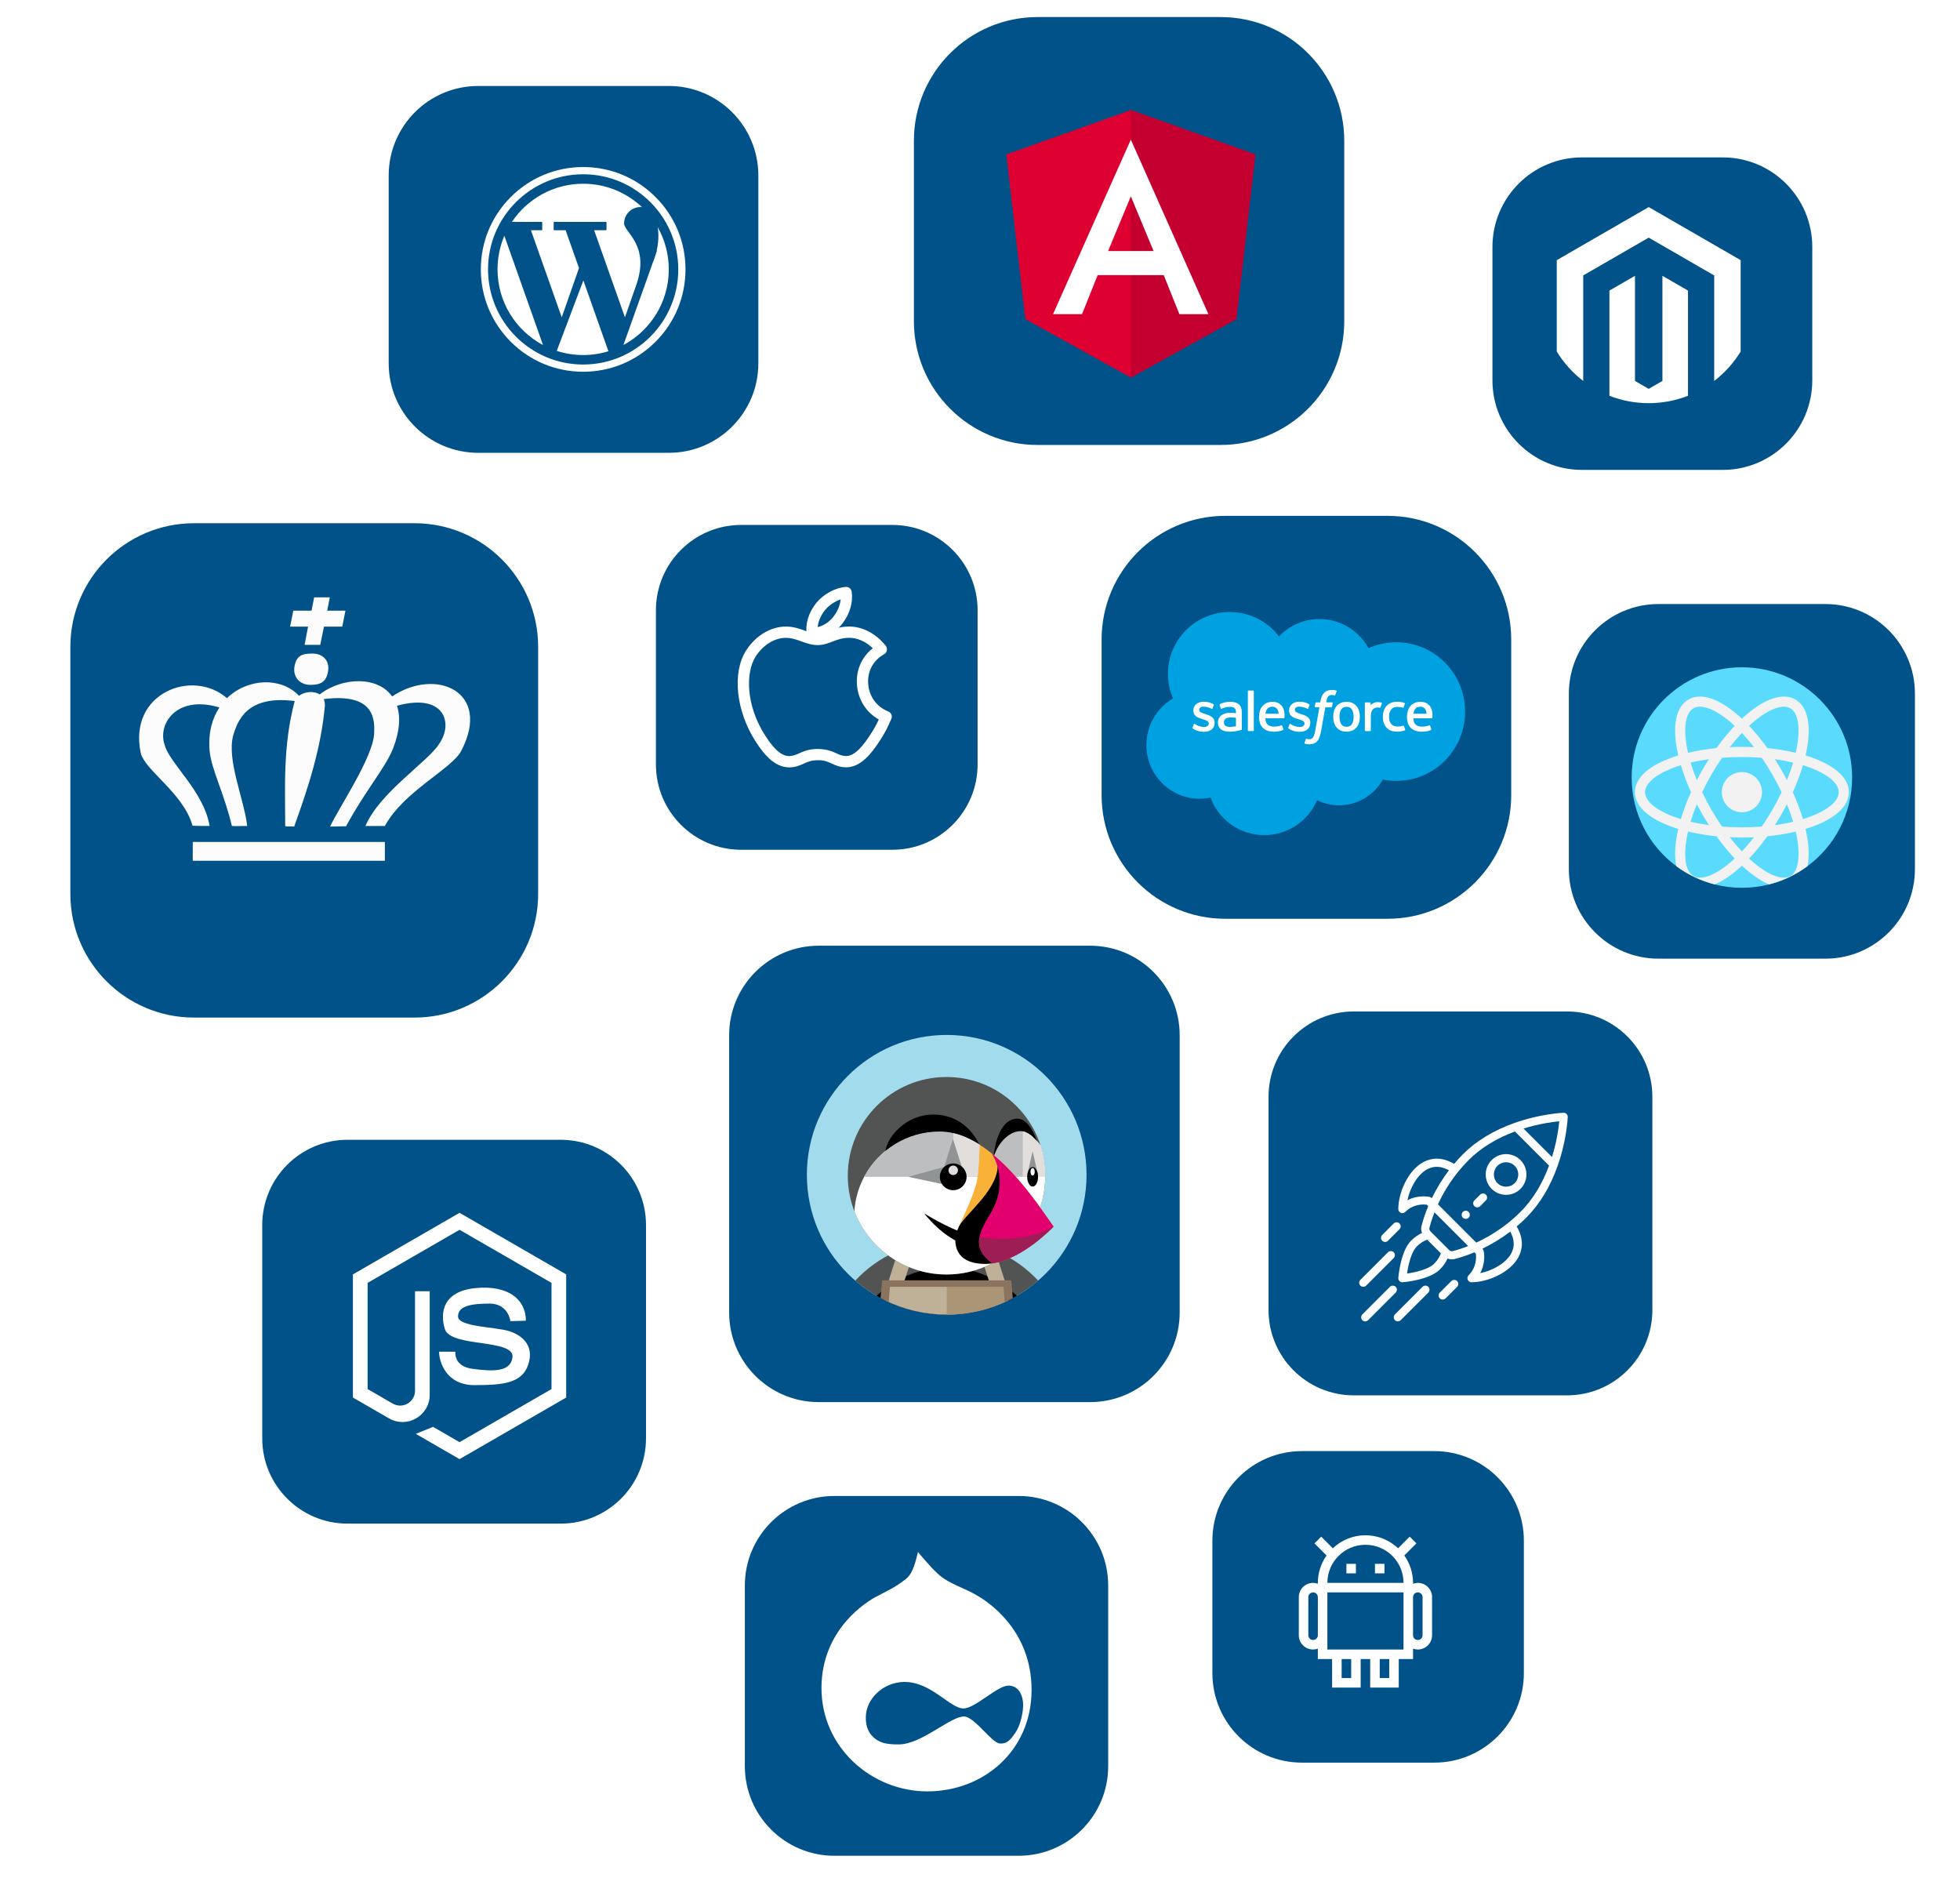 <?xml version="1.0" encoding="utf-8"?>
<!-- Generator: Adobe Illustrator 16.0.0, SVG Export Plug-In . SVG Version: 6.00 Build 0)  -->
<!DOCTYPE svg PUBLIC "-//W3C//DTD SVG 1.1//EN" "http://www.w3.org/Graphics/SVG/1.1/DTD/svg11.dtd">
<svg version="1.1" id="Layer_1" xmlns="http://www.w3.org/2000/svg" xmlns:xlink="http://www.w3.org/1999/xlink" x="0px" y="0px"
	 width="459.652px" height="444.625px" viewBox="0 0 459.652 444.625" enable-background="new 0 0 459.652 444.625"
	 xml:space="preserve">
<filter  width="93.004" height="91.274" id="Rectangle_285" filterUnits="userSpaceOnUse" x="327.5" y="48.259">
	<feOffset  dy="3" input="SourceAlpha"></feOffset>
	<feGaussianBlur  stdDeviation="3" result="blur-8"></feGaussianBlur>
	<feFlood  flood-opacity="0.161"></feFlood>
	<feComposite  operator="in" in2="blur-8"></feComposite>
	<feComposite  in="SourceGraphic" operator="over"></feComposite>
</filter>
<filter  width="99.152" height="101.152" id="Rectangle_284" filterUnits="userSpaceOnUse" x="360.5" y="139.259">
	<feOffset  dy="3" input="SourceAlpha"></feOffset>
	<feGaussianBlur  stdDeviation="3" result="blur-9"></feGaussianBlur>
	<feFlood  flood-opacity="0.161"></feFlood>
	<feComposite  operator="in" in2="blur-9"></feComposite>
	<feComposite  in="SourceGraphic" operator="over"></feComposite>
</filter>
<filter  width="108.012" height="108.012" id="Rectangle_281" filterUnits="userSpaceOnUse" x="290.5" y="232.259">
	<feOffset  dy="3" input="SourceAlpha"></feOffset>
	<feGaussianBlur  stdDeviation="3" result="blur-6"></feGaussianBlur>
	<feFlood  flood-opacity="0.161"></feFlood>
	<feComposite  operator="in" in2="blur-6"></feComposite>
	<feComposite  in="SourceGraphic" operator="over"></feComposite>
</filter>
<filter  width="114.062" height="112.475" id="Rectangle_167" filterUnits="userSpaceOnUse" x="244.5" y="117.259">
	<feOffset  dy="3" input="SourceAlpha"></feOffset>
	<feGaussianBlur  stdDeviation="3" result="blur-10"></feGaussianBlur>
	<feFlood  flood-opacity="0.161"></feFlood>
	<feComposite  operator="in" in2="blur-10"></feComposite>
	<feComposite  in="SourceGraphic" operator="over"></feComposite>
</filter>
<filter  width="93.436" height="94.168" id="Rectangle_166" filterUnits="userSpaceOnUse" x="143.662" y="117.394">
	<feOffset  dy="3" input="SourceAlpha"></feOffset>
	<feGaussianBlur  stdDeviation="3" result="blur-3"></feGaussianBlur>
	<feFlood  flood-opacity="0.161"></feFlood>
	<feComposite  operator="in" in2="blur-3"></feComposite>
	<feComposite  in="SourceGraphic" operator="over"></feComposite>
</filter>
<filter  width="91.044" height="91.044" id="Rectangle_164" filterUnits="userSpaceOnUse" x="278.608" y="338.259">
	<feOffset  dy="3" input="SourceAlpha"></feOffset>
	<feGaussianBlur  stdDeviation="3" result="blur-4"></feGaussianBlur>
	<feFlood  flood-opacity="0.161"></feFlood>
	<feComposite  operator="in" in2="blur-4"></feComposite>
	<feComposite  in="SourceGraphic" operator="over"></feComposite>
</filter>
<filter  width="123.657" height="125.012" id="Rectangle_163" filterUnits="userSpaceOnUse" x="160.5" y="217.259">
	<feOffset  dy="3" input="SourceAlpha"></feOffset>
	<feGaussianBlur  stdDeviation="3" result="blur-12"></feGaussianBlur>
	<feFlood  flood-opacity="0.161"></feFlood>
	<feComposite  operator="in" in2="blur-12"></feComposite>
	<feComposite  in="SourceGraphic" operator="over"></feComposite>
</filter>
<filter  width="103.206" height="102.366" id="Rectangle_162" filterUnits="userSpaceOnUse" x="164.5" y="342.259">
	<feOffset  dy="3" input="SourceAlpha"></feOffset>
	<feGaussianBlur  stdDeviation="3" result="blur-5"></feGaussianBlur>
	<feFlood  flood-opacity="0.161"></feFlood>
	<feComposite  operator="in" in2="blur-5"></feComposite>
	<feComposite  in="SourceGraphic" operator="over"></feComposite>
</filter>
<filter  width="95.693" height="95.016" id="Rectangle_160" filterUnits="userSpaceOnUse" x="102" y="18.759">
	<feOffset  dy="3" input="SourceAlpha"></feOffset>
	<feGaussianBlur  stdDeviation="1.5" result="blur-11"></feGaussianBlur>
	<feFlood  flood-opacity="0.11"></feFlood>
	<feComposite  operator="in" in2="blur-11"></feComposite>
	<feComposite  in="SourceGraphic" operator="over"></feComposite>
</filter>
<filter  width="154.706" height="168.414" id="Rectangle_159" filterUnits="userSpaceOnUse" x="0" y="125.259">
	<feOffset  dx="3" dy="30" input="SourceAlpha"></feOffset>
	<feGaussianBlur  stdDeviation="7.5" result="blur-2"></feGaussianBlur>
	<feFlood  flood-opacity="0.2"></feFlood>
	<feComposite  operator="in" in2="blur-2"></feComposite>
	<feComposite  in="SourceGraphic" operator="over"></feComposite>
</filter>
<filter  width="145.922" height="152.835" id="Path_2844" filterUnits="userSpaceOnUse" x="195" y="0">
	<feOffset  dx="3" dy="30" input="SourceAlpha"></feOffset>
	<feGaussianBlur  stdDeviation="7.5" result="blur-7"></feGaussianBlur>
	<feFlood  flood-opacity="0.2"></feFlood>
	<feComposite  operator="in" in2="blur-7"></feComposite>
	<feComposite  in="SourceGraphic" operator="over"></feComposite>
</filter>
<g id="Layer_2">
	<g id="Rectangle_162-2">
		<g>
			<path fill="#005288" d="M195.682,350.776h43.207c11.598,0,21,9.401,21,21v42.365c0,11.599-9.402,21-21,21h-43.207
				c-11.598,0-21-9.401-21-21v-42.365C174.682,360.179,184.083,350.776,195.682,350.776z"/>
		</g>
	</g>
	<g id="Rectangle_167-2">
		<g>
			<path fill="#005288" d="M287.344,120.958h38.063c16.016,0,29,12.984,29,29v36.476c0,16.016-12.984,29-29,29h-38.063
				c-16.016,0-29-12.984-29-29v-36.476C258.344,133.941,271.328,120.958,287.344,120.958z"/>
		</g>
	</g>
</g>
<g id="Layer_1_1_">
	<g id="Uber">
		<g id="Group_285" transform="translate(109 1.347)">
			<g transform="matrix(1, 0, 0, 1, 907.5, 134.39)" filter="url(#Rectangle_159)">
			</g>
		</g>
	</g>
	<g id="Yourstory">
		<g transform="matrix(1, 0, 0, 1, 1016.5, 135.74)" filter="url(#Rectangle_166)">
		</g>
	</g>
	<g id="openbank">
		<g transform="matrix(1, 0, 0, 1, 1016.5, 135.74)" filter="url(#Rectangle_164)">
		</g>
	</g>
	<g id="Samsung">
		<g transform="matrix(1, 0, 0, 1, 1016.5, 135.74)" filter="url(#Rectangle_162)">
		</g>
	</g>
	<g id="Harvard_innovation_labs">
		<g transform="matrix(1, 0, 0, 1, 1016.5, 135.74)" filter="url(#Rectangle_281)">
		</g>
	</g>
	<g id="MIT_delta">
		<g transform="matrix(1, 0, 0, 1, 1016.5, 135.74)" filter="url(#Path_2844)">
		</g>
	</g>
	<g id="Fox_sports">
		<g transform="matrix(1, 0, 0, 1, 1016.5, 135.74)" filter="url(#Rectangle_285)">
		</g>
	</g>
	<g id="Mcdonald_s">
		<g transform="matrix(1, 0, 0, 1, 1016.5, 135.74)" filter="url(#Rectangle_284)">
		</g>
	</g>
	<g id="Apple">
		<g transform="matrix(1, 0, 0, 1, 1016.5, 135.74)" filter="url(#Rectangle_167)">
		</g>
	</g>
	<g id="Mckinsey_company">
		<g transform="matrix(1, 0, 0, 1, 1016.5, 135.74)" filter="url(#Rectangle_160)">
		</g>
	</g>
	<g id="Starbucks">
		<g transform="matrix(1, 0, 0, 1, 1016.5, 135.74)" filter="url(#Rectangle_163)">
		</g>
	</g>
	<g id="Rectangle_165-2_1_">
		<g>
			<path fill="#005288" d="M81.5,267.259h50c11.046,0,20,8.954,20,20v50c0,11.046-8.954,20-20,20h-50c-11.045,0-20-8.954-20-20v-50
				C61.5,276.213,70.455,267.259,81.5,267.259z"/>
		</g>
	</g>
	<g id="Rectangle_164-2">
		<g>
			<path fill="#005288" d="M305.327,340.259h31.044c11.598,0,21,9.402,21,21v31.044c0,11.6-9.402,21-21,21h-31.044
				c-11.599,0-21.001-9.4-21.001-21v-31.044C284.326,349.661,293.729,340.259,305.327,340.259z"/>
		</g>
	</g>
	<g id="Rectangle_281-2">
		<g>
			<path fill="#005288" d="M317.494,237.17h50.012c11.046,0,20,8.954,20,20v50.013c0,11.045-8.954,20-20,20h-50.012
				c-11.046,0-20-8.955-20-20V257.17C297.494,246.124,306.448,237.17,317.494,237.17z"/>
		</g>
	</g>
	<g id="Rectangle_284-2">
		<g>
			<path fill="#005288" d="M388.928,141.637h39.152c11.598,0,21,9.402,21,21v41.152c0,11.598-9.402,21-21,21h-39.152
				c-11.598,0-21-9.402-21-21v-41.152C367.928,151.039,377.33,141.637,388.928,141.637z"/>
		</g>
	</g>
	<g id="Rectangle_163-2">
		<g>
			<path fill="#005288" d="M191.998,221.753h63.656c11.599,0,21,9.401,21,21v65.013c0,11.599-9.401,21-21,21h-63.656
				c-11.598,0-21-9.401-21-21v-65.013C170.998,231.154,180.4,221.753,191.998,221.753z"/>
		</g>
	</g>
	<g id="Rectangle_166-2">
		<g>
			<path fill="#005288" d="M173.826,123.088h35.436c11.046,0,20,8.954,20,20v36.167c0,11.046-8.954,20-20,20h-35.436
				c-11.046,0-20-8.954-20-20v-36.167C153.826,132.042,162.78,123.088,173.826,123.088z"/>
		</g>
	</g>
	<g id="Path_2844-2">
		<g>
			<path fill="#005288" d="M243.326,4h42.922c16.018,0,29,12.984,29,29v42.335c0,16.016-12.982,29-29,29h-42.922
				c-16.016,0-29-12.984-29-29V33C214.326,16.984,227.31,4,243.326,4z"/>
		</g>
	</g>
	<g id="Rectangle_285-2">
		<g>
			<path fill="#005288" d="M371.004,36.908h33.004c11.599,0,21,9.402,21,21v31.274c0,11.598-9.401,21-21,21h-33.004
				c-11.598,0-21-9.402-21-21V57.908C350.004,46.311,359.406,36.908,371.004,36.908z"/>
		</g>
	</g>
	<g id="Rectangle_160-2">
		<g>
			<path fill="#005288" d="M112.153,20.159h44.693c11.598,0,21,9.402,21,21v44.017c0,11.598-9.402,21-21,21h-44.693
				c-11.598,0-21-9.402-21-21V41.159C91.153,29.562,100.555,20.159,112.153,20.159z"/>
		</g>
	</g>
	<g id="Rectangle_159-2">
		<g opacity="0">
			<path fill="#005288" d="M166.326,154.313c-1.207-8.178-2.452-17.723-6-25c-4.339-8.901-10.943-17.462-20-23.5
				c-7.713-5.142-16.344-7.754-25-11h-7c0-0.333,0-0.667,0-1h-64c0,0.333,0,0.667,0,1h-7c-2.653,0.995-5.312,1.938-8,2.833
				c-9.779,3.259-17.695,7.362-25,14.667c-4.093,4.093-6.683,8.247-9,13c-1.029,2.11-2.257,3.771-3,6c-0.655,1.964-1.319,3.958-2,6
				c-2.62,7.86-3,15.962-3,25c0,4.333,0,8.667,0,13c0,4.373-1,7.546-1,12c0,17.225-1.039,34.882,4,50c0.787,2.36,0.917,4.78,2,7
				c1.106,2.27,2.544,3.816,4,6c2.75,4.125,5.158,8.158,9,12c7.122,7.123,16.131,10.065,25,14.5h5c0,0.334,0,0.668,0,1h6
				c0,0.334,0,0.668,0,1h70c0-0.332,0-0.666,0-1h6c0-0.332,0-0.666,0-1h5c2.628-1.313,5.351-2.25,8-3.5
				c19.116-9.015,31.172-24.845,34-44c0.621-4.203,2-8.501,2-13c0-4,0-8,0-12c0-4.26-1.695-8.292-1-13c0.309-2.093,1-3.525,1-6
				c0-2,0-4,0-6C166.326,171.276,167.498,162.25,166.326,154.313z"/>
			<path fill="#005288" d="M139.326,179.313c0-13.523,2.031-29.907-2-42c-2.555-7.666-7.509-15.006-15-20
				c-6.29-4.193-12.872-5.827-20-8.5h-62c-7.249,2.718-14.685,4.313-21,9c-7.542,5.598-11.366,12.597-14,20.5
				c-1.24,3.721-2,6.599-2,11c0,3.333,0,6.667,0,10c0,6.667,0,13.333,0,20c0,13.834-1.097,28.862,1,42c0.012,0.076,0.868,2.604,1,3
				c0.122,0.364,0.788,2.57,1,3c0.873,1.766,1.901,3.353,3,5c2.269,3.403,4.447,7.09,8,10c5.864,4.804,12.941,6.854,20,9.5h68
				c7.749-2.904,14.562-5.301,21-10.5c6.945-5.607,9.494-13.479,12-21c2.017-6.051,1-14.236,1-21
				C139.326,192.646,139.326,185.979,139.326,179.313z"/>
			<path fill="#005288" d="M45.5,122.688h51.706c16.017,0,29,12.984,29,29v57.914c0,16.017-12.983,29-29,29H45.5
				c-16.016,0-29-12.981-29-29v-57.914C16.5,135.672,29.484,122.688,45.5,122.688z"/>
		</g>
		<g>
			<g>
				<g>
					<path fill="#005288" d="M45.5,122.688h51.706c16.017,0,29,12.984,29,29v57.914c0,16.017-12.983,29-29,29H45.5
						c-16.016,0-29-12.981-29-29v-57.914C16.5,135.672,29.484,122.688,45.5,122.688z"/>
				</g>
			</g>
		</g>
	</g>
</g>
<g id="Layer_3">
	<g>
		<path fill="#FFFFFF" d="M127.16,53.981h-2.65l7.227,20.428l4.046-11.562l-3.137-8.867h-2.797v-1.946h12.385v1.946h-2.9
			l7.227,20.428l2.598-7.424c3.407-9.511-2.793-12.473-2.793-14.596c0-2.123,1.721-3.843,3.843-3.843
			c0.115,0,0.227,0.006,0.336,0.016c-3.597-3.395-8.445-5.477-13.781-5.477c-6.973,0-13.114,3.554-16.714,8.948h7.113v1.949H127.16
			L127.16,53.981z"/>
		<path fill="#FFFFFF" d="M116.68,63.168c0,7.688,4.321,14.365,10.667,17.74l-9.063-25.617
			C117.252,57.709,116.68,60.373,116.68,63.168z"/>
		<path fill="#FFFFFF" d="M154.238,53.272c0.287,1.691,0.2,3.592-0.24,5.5h0.08l-0.304,0.868l0,0
			c-0.181,0.626-0.407,1.267-0.664,1.896l-6.91,19.358c6.332-3.379,10.643-10.05,10.643-17.729
			C156.842,59.57,155.895,56.194,154.238,53.272z"/>
		<path fill="#FFFFFF" d="M130.568,82.274c1.951,0.633,4.032,0.976,6.193,0.976c2.062,0,4.051-0.312,5.923-0.889l-5.874-16.604
			L130.568,82.274z"/>
		<path fill="#FFFFFF" d="M153.732,46.197c-4.533-4.533-10.561-7.029-16.971-7.029c-6.411,0-12.438,2.497-16.971,7.029
			c-4.533,4.533-7.029,10.56-7.029,16.971c0,6.41,2.497,12.438,7.029,16.97c4.533,4.533,10.561,7.029,16.971,7.029
			c6.41,0,12.438-2.496,16.971-7.029c4.533-4.532,7.029-10.56,7.029-16.97C160.761,56.757,158.265,50.73,153.732,46.197z
			 M136.761,85.475c-12.3,0-22.307-10.007-22.307-22.307s10.007-22.308,22.307-22.308c12.3,0,22.307,10.007,22.307,22.308
			C159.068,75.468,149.061,85.475,136.761,85.475z"/>
	</g>
	<g>
		<polygon fill="#DD0031" points="265.2,25.803 265.2,25.803 265.2,25.803 236,36.216 240.453,74.826 265.2,88.532 265.2,88.532 
			265.2,88.532 289.945,74.826 294.4,36.216 		"/>
		<polygon fill="#C3002F" points="265.2,25.803 265.2,32.766 265.2,32.735 265.2,64.506 265.2,64.506 265.2,88.532 265.2,88.532 
			289.945,74.826 294.4,36.216 		"/>
		<path fill="#FFFFFF" d="M265.2,32.735l-18.255,40.931l0,0h6.807l0,0l3.67-9.159h15.494l3.669,9.159l0,0h6.808l0,0L265.2,32.735
			L265.2,32.735L265.2,32.735L265.2,32.735L265.2,32.735z M270.532,58.861h-10.664l5.332-12.828L270.532,58.861z"/>
	</g>
	<g>
		<path fill="#FFFFFF" d="M395.861,68.132v24.67c-2.854,1.119-5.961,1.733-9.213,1.733c-3.25,0-6.356-0.614-9.211-1.733v-24.67
			l5.996-3.463v24.658l3.215,1.857l3.215-1.857V64.669L395.861,68.132z"/>
		<path fill="#FFFFFF" d="M408.212,61.002v21.425c-1.475,2.416-3.346,4.564-5.52,6.355c-0.227,0.186-0.454,0.368-0.688,0.545V64.584
			l-15.356-8.866l-15.355,8.866v24.744c-2.469-1.894-4.578-4.235-6.205-6.9V61.002l21.563-12.447L408.212,61.002z"/>
	</g>
	<path fill="#5ADAFD" d="M434.355,182.319c0,8.518-4.119,16.072-10.475,20.782c-2.66,1.971-5.711,3.444-9.017,4.28
		c-2.034,0.516-4.165,0.789-6.36,0.789c-2.196,0-4.327-0.273-6.363-0.789c-3.305-0.836-6.354-2.309-9.017-4.281
		c-6.354-4.711-10.472-12.266-10.472-20.782c0-14.277,11.574-25.851,25.852-25.851C422.781,156.468,434.355,168.042,434.355,182.319
		z"/>
	<g>
		<path fill="#F2F2F2" d="M423.909,196.875c-0.122-0.813-0.282-1.651-0.48-2.508c-0.176-0.752-0.379-1.52-0.609-2.298
			c-0.607-2.044-1.408-4.169-2.379-6.318c-0.426-0.939-0.884-1.882-1.372-2.825c-0.432-0.831-0.885-1.662-1.362-2.488
			c-0.478-0.828-0.968-1.636-1.474-2.424c-0.57-0.894-1.158-1.761-1.761-2.599c-1.374-1.915-2.813-3.672-4.28-5.221
			c-0.56-0.59-1.121-1.149-1.687-1.675c-0.643-0.602-1.288-1.16-1.934-1.672c-4.208-3.341-7.978-4.345-10.611-2.824
			s-3.649,5.286-2.86,10.603c0.121,0.813,0.281,1.651,0.48,2.508c0.174,0.752,0.377,1.52,0.609,2.298
			c0.606,2.045,1.408,4.171,2.38,6.318c0.425,0.939,0.883,1.881,1.371,2.823c0.43,0.832,0.885,1.662,1.361,2.489
			c0.478,0.827,0.97,1.636,1.475,2.423c0.571,0.895,1.159,1.763,1.761,2.6c1.374,1.915,2.813,3.671,4.281,5.22
			c0.559,0.59,1.121,1.149,1.687,1.676c0.644,0.601,1.288,1.159,1.933,1.67c1.548,1.229,3.035,2.142,4.43,2.727
			c3.305-0.835,6.355-2.308,9.016-4.279C424.254,201.39,424.268,199.293,423.909,196.875z M421.538,202.717
			c-0.307,1.327-0.871,2.237-1.678,2.703s-1.876,0.5-3.181,0.103c-1.412-0.432-3.06-1.375-4.767-2.731
			c-0.574-0.456-1.149-0.952-1.726-1.485c-0.563-0.523-1.127-1.082-1.686-1.674c-0.961-1.016-1.91-2.128-2.837-3.321
			c-0.618-0.797-1.228-1.629-1.82-2.494c-0.861-1.252-1.694-2.571-2.485-3.943c-0.793-1.372-1.52-2.752-2.173-4.125
			c-0.451-0.947-0.867-1.89-1.247-2.824c-0.571-1.399-1.061-2.778-1.459-4.117c-0.232-0.781-0.438-1.547-0.606-2.297
			c-0.175-0.764-0.317-1.511-0.425-2.236c-0.32-2.155-0.313-4.055,0.019-5.493c0.308-1.328,0.873-2.237,1.68-2.702
			c0.437-0.251,0.947-0.378,1.53-0.378c0.498,0,1.049,0.092,1.648,0.275c1.412,0.431,3.06,1.375,4.768,2.729
			c0.573,0.456,1.149,0.952,1.725,1.487c0.563,0.522,1.127,1.081,1.685,1.672c0.962,1.016,1.911,2.128,2.839,3.323
			c0.618,0.797,1.228,1.629,1.821,2.494c0.86,1.252,1.693,2.571,2.484,3.942c0.793,1.372,1.519,2.751,2.172,4.125
			c0.45,0.947,0.868,1.891,1.248,2.825c0.57,1.399,1.06,2.777,1.459,4.116c0.231,0.781,0.437,1.546,0.605,2.297
			c0.175,0.764,0.316,1.511,0.425,2.236C421.879,199.38,421.871,201.279,421.538,202.717z"/>
		<path fill="#F2F2F2" d="M425.841,177.973c-0.765-0.302-1.571-0.581-2.413-0.839c-0.738-0.225-1.505-0.433-2.295-0.621
			c-2.074-0.496-4.315-0.865-6.661-1.098c-1.023-0.102-2.069-0.177-3.13-0.225c-0.936-0.043-1.883-0.065-2.837-0.065
			c-0.955,0-1.902,0.022-2.839,0.065c-1.06,0.047-2.106,0.124-3.131,0.225c-2.345,0.232-4.585,0.602-6.66,1.098
			c-0.79,0.188-1.557,0.396-2.295,0.621c-0.842,0.257-1.646,0.537-2.413,0.839c-4.998,1.973-7.752,4.735-7.752,7.778
			c0,3.042,2.754,5.804,7.752,7.778c0.767,0.302,1.569,0.581,2.413,0.839c0.738,0.225,1.504,0.433,2.294,0.621
			c2.074,0.497,4.316,0.865,6.663,1.098c1.023,0.102,2.068,0.176,3.13,0.225c0.936,0.043,1.883,0.064,2.838,0.064
			c0.954,0,1.901-0.021,2.836-0.064c1.062-0.049,2.104-0.124,3.131-0.225c2.346-0.232,4.588-0.602,6.662-1.098
			c0.79-0.189,1.558-0.396,2.295-0.622c0.841-0.256,1.647-0.536,2.412-0.838c4.999-1.974,7.752-4.736,7.752-7.778
			C433.593,182.708,430.84,179.946,425.841,177.973z M429.715,188.555c-1.078,1.007-2.72,1.962-4.747,2.763
			c-0.683,0.269-1.399,0.521-2.148,0.75c-0.735,0.227-1.5,0.435-2.292,0.623c-1.359,0.324-2.799,0.589-4.295,0.795
			c-0.998,0.138-2.022,0.249-3.068,0.33c-1.516,0.122-3.075,0.183-4.658,0.183c-1.585,0-3.143-0.061-4.659-0.182
			c-1.046-0.082-2.07-0.193-3.068-0.331c-1.497-0.206-2.937-0.472-4.295-0.795c-0.792-0.188-1.558-0.396-2.292-0.623
			c-0.75-0.229-1.467-0.481-2.15-0.75c-2.025-0.801-3.668-1.756-4.746-2.763c-0.996-0.93-1.502-1.873-1.502-2.805
			s0.506-1.875,1.502-2.805c1.078-1.008,2.721-1.962,4.746-2.763c0.684-0.269,1.4-0.521,2.15-0.75
			c0.734-0.227,1.5-0.435,2.292-0.623c1.358-0.324,2.798-0.59,4.295-0.795c0.998-0.139,2.022-0.249,3.068-0.332
			c1.518-0.12,3.074-0.182,4.659-0.182c1.583,0,3.144,0.062,4.658,0.183c1.046,0.081,2.07,0.192,3.068,0.33
			c1.496,0.206,2.936,0.472,4.295,0.795c0.792,0.188,1.557,0.396,2.292,0.623c0.749,0.23,1.467,0.481,2.148,0.75
			c2.027,0.801,3.669,1.755,4.747,2.763c0.997,0.93,1.502,1.873,1.502,2.805S430.712,187.625,429.715,188.555z"/>
		<path fill="#F2F2F2" d="M421.048,164.023c-2.635-1.521-6.401-0.517-10.61,2.824c-0.645,0.512-1.289,1.07-1.933,1.672
			c-0.564,0.526-1.128,1.086-1.687,1.676c-1.469,1.549-2.907,3.305-4.283,5.22c-0.601,0.838-1.188,1.705-1.759,2.599
			c-0.505,0.788-0.997,1.596-1.475,2.423s-0.932,1.658-1.361,2.489c-0.488,0.942-0.946,1.886-1.371,2.823
			c-0.972,2.148-1.772,4.273-2.38,6.318c-0.232,0.78-0.437,1.547-0.609,2.299c-0.199,0.856-0.359,1.693-0.48,2.507
			c-0.358,2.417-0.345,4.514,0.025,6.225c2.661,1.972,5.712,3.445,9.017,4.281c1.396-0.585,2.883-1.498,4.431-2.727
			c0.646-0.512,1.291-1.07,1.934-1.67c0.564-0.527,1.127-1.086,1.687-1.676c1.467-1.549,2.906-3.306,4.28-5.221
			c0.602-0.838,1.188-1.705,1.761-2.6c0.506-0.788,0.997-1.596,1.474-2.423c0.479-0.826,0.932-1.657,1.363-2.488
			c0.487-0.942,0.945-1.885,1.372-2.825c0.97-2.147,1.771-4.273,2.378-6.318c0.23-0.779,0.436-1.546,0.608-2.298
			c0.199-0.857,0.36-1.694,0.481-2.508C424.697,169.309,423.683,165.544,421.048,164.023z M420.527,178.81
			c-0.4,1.339-0.89,2.717-1.46,4.116c-0.379,0.934-0.798,1.877-1.248,2.825c-0.653,1.373-1.379,2.753-2.172,4.125
			c-0.791,1.37-1.623,2.689-2.484,3.942c-0.595,0.865-1.204,1.698-1.822,2.495c-0.927,1.193-1.876,2.306-2.837,3.321
			c-0.559,0.591-1.121,1.15-1.686,1.674c-0.573,0.534-1.149,1.029-1.725,1.485c-1.707,1.356-3.354,2.299-4.768,2.73
			c-1.303,0.397-2.373,0.363-3.179-0.104c-0.808-0.465-1.372-1.375-1.681-2.702c-0.33-1.438-0.339-3.337-0.019-5.493
			c0.106-0.725,0.25-1.472,0.424-2.236c0.172-0.75,0.375-1.517,0.607-2.297c0.398-1.339,0.889-2.719,1.459-4.118
			c0.38-0.934,0.796-1.877,1.247-2.823c0.653-1.373,1.38-2.753,2.173-4.125c0.791-1.372,1.624-2.691,2.485-3.943
			c0.595-0.864,1.201-1.697,1.819-2.492c0.928-1.194,1.878-2.307,2.838-3.323c0.559-0.592,1.122-1.151,1.687-1.673
			c0.574-0.534,1.149-1.03,1.725-1.486c1.707-1.354,3.354-2.299,4.767-2.729c0.601-0.184,1.15-0.276,1.648-0.276
			c0.583,0,1.096,0.127,1.531,0.378c0.807,0.465,1.371,1.375,1.678,2.702c0.333,1.438,0.341,3.337,0.02,5.493
			c-0.107,0.725-0.25,1.472-0.425,2.236C420.963,177.263,420.759,178.029,420.527,178.81z"/>
		<circle fill="#F2F2F2" cx="408.505" cy="185.75" r="4.715"/>
	</g>
	<g>
		<path fill="#00A1E0" d="M299.95,149.217c2.409-2.512,5.767-4.069,9.478-4.069c4.934,0,9.238,2.751,11.53,6.835
			c1.992-0.89,4.196-1.385,6.519-1.385c8.897,0,16.111,7.277,16.111,16.254c0,8.978-7.214,16.254-16.111,16.254
			c-1.086,0-2.147-0.108-3.175-0.315c-2.019,3.601-5.864,6.033-10.28,6.033c-1.849,0-3.598-0.427-5.152-1.187
			c-2.047,4.813-6.814,8.189-12.371,8.189c-5.786,0-10.719-3.662-12.611-8.797c-0.826,0.176-1.685,0.267-2.563,0.267
			c-6.891,0-12.475-5.643-12.475-12.604c0-4.665,2.508-8.738,6.236-10.918c-0.768-1.767-1.193-3.716-1.193-5.766
			c0-8.006,6.5-14.497,14.517-14.497C293.114,143.511,297.298,145.749,299.95,149.217"/>
		<path fill="#FFFFFF" d="M279.673,170.64c-0.047,0.123,0.017,0.148,0.032,0.17c0.141,0.102,0.283,0.176,0.427,0.258
			c0.763,0.404,1.481,0.522,2.234,0.522c1.532,0,2.485-0.815,2.485-2.129v-0.025c0-1.213-1.074-1.654-2.084-1.973l-0.131-0.042
			c-0.76-0.247-1.416-0.46-1.416-0.961v-0.026c0-0.428,0.385-0.743,0.979-0.743c0.66,0,1.443,0.22,1.947,0.498
			c0,0,0.148,0.096,0.203-0.048c0.029-0.076,0.284-0.765,0.313-0.839c0.027-0.081-0.021-0.141-0.075-0.173
			c-0.575-0.35-1.372-0.59-2.196-0.59l-0.152,0.001c-1.403,0-2.383,0.848-2.383,2.063v0.025c0,1.281,1.08,1.696,2.094,1.986
			l0.162,0.05c0.738,0.227,1.373,0.422,1.373,0.941v0.025c0,0.475-0.412,0.828-1.078,0.828c-0.26,0-1.084-0.005-1.977-0.568
			c-0.107-0.063-0.171-0.108-0.253-0.158c-0.044-0.028-0.153-0.076-0.202,0.068L279.673,170.64L279.673,170.64z"/>
		<path fill="#FFFFFF" d="M302.117,170.64c-0.047,0.123,0.018,0.148,0.031,0.17c0.142,0.102,0.283,0.176,0.428,0.258
			c0.763,0.404,1.482,0.522,2.234,0.522c1.532,0,2.484-0.815,2.484-2.129v-0.025c0-1.213-1.074-1.654-2.082-1.973l-0.132-0.042
			c-0.761-0.247-1.415-0.46-1.415-0.961v-0.026c0-0.428,0.383-0.743,0.979-0.743c0.658,0,1.442,0.22,1.946,0.498
			c0,0,0.148,0.096,0.203-0.048c0.029-0.076,0.285-0.765,0.312-0.839c0.029-0.081-0.021-0.141-0.073-0.173
			c-0.576-0.35-1.373-0.59-2.196-0.59l-0.152,0.001c-1.404,0-2.384,0.848-2.384,2.063v0.025c0,1.281,1.08,1.696,2.093,1.986
			l0.164,0.05c0.736,0.227,1.373,0.422,1.373,0.941v0.025c0,0.475-0.414,0.828-1.08,0.828c-0.259,0-1.084-0.005-1.975-0.568
			c-0.107-0.063-0.172-0.106-0.253-0.158c-0.027-0.019-0.157-0.068-0.202,0.068L302.117,170.64L302.117,170.64z"/>
		<path fill="#FFFFFF" d="M317.439,168.068c0,0.742-0.139,1.327-0.412,1.74c-0.269,0.409-0.676,0.607-1.244,0.607
			c-0.569,0-0.977-0.197-1.24-0.607c-0.27-0.412-0.404-0.998-0.404-1.74c0-0.74,0.137-1.324,0.404-1.733
			c0.266-0.404,0.671-0.602,1.24-0.602c0.568,0,0.977,0.197,1.246,0.602C317.302,166.744,317.439,167.328,317.439,168.068
			 M318.721,166.693c-0.127-0.425-0.322-0.8-0.582-1.112c-0.263-0.313-0.592-0.563-0.984-0.747c-0.391-0.182-0.853-0.274-1.37-0.274
			c-0.521,0-0.981,0.093-1.372,0.274c-0.393,0.184-0.723,0.435-0.984,0.747c-0.26,0.313-0.455,0.688-0.582,1.112
			c-0.125,0.423-0.188,0.885-0.188,1.375c0,0.491,0.063,0.954,0.188,1.376c0.127,0.424,0.321,0.799,0.584,1.111
			c0.262,0.313,0.592,0.563,0.982,0.741c0.393,0.178,0.854,0.269,1.372,0.269s0.979-0.091,1.37-0.269
			c0.392-0.178,0.723-0.428,0.984-0.741c0.26-0.312,0.455-0.687,0.582-1.111c0.125-0.423,0.188-0.886,0.188-1.376
			C318.908,167.579,318.846,167.116,318.721,166.693"/>
		<path fill="#FFFFFF" d="M329.229,170.218c-0.041-0.124-0.162-0.077-0.162-0.077c-0.187,0.071-0.385,0.138-0.596,0.17
			c-0.214,0.033-0.449,0.05-0.701,0.05c-0.619,0-1.111-0.184-1.465-0.548s-0.551-0.953-0.549-1.749
			c0.002-0.726,0.178-1.271,0.491-1.686c0.312-0.413,0.786-0.625,1.42-0.625c0.528,0,0.931,0.061,1.353,0.193
			c0,0,0.102,0.044,0.148-0.088c0.111-0.311,0.195-0.533,0.314-0.875c0.033-0.097-0.049-0.139-0.08-0.15
			c-0.166-0.065-0.558-0.17-0.854-0.215c-0.277-0.043-0.602-0.065-0.961-0.065c-0.537,0-1.018,0.092-1.426,0.274
			c-0.409,0.182-0.758,0.434-1.031,0.747s-0.482,0.688-0.623,1.111c-0.138,0.423-0.209,0.887-0.209,1.378
			c0,1.062,0.287,1.919,0.854,2.548c0.565,0.63,1.416,0.95,2.525,0.95c0.656,0,1.328-0.133,1.813-0.323c0,0,0.093-0.045,0.052-0.152
			L329.229,170.218L329.229,170.218z"/>
		<path fill="#FFFFFF" d="M331.468,167.358c0.062-0.413,0.175-0.756,0.351-1.022c0.266-0.406,0.67-0.628,1.238-0.628
			s0.944,0.223,1.215,0.628c0.179,0.267,0.256,0.625,0.287,1.022H331.468L331.468,167.358z M335.775,166.452
			c-0.107-0.41-0.377-0.824-0.555-1.014c-0.277-0.301-0.551-0.511-0.82-0.627c-0.354-0.151-0.777-0.252-1.241-0.252
			c-0.541,0-1.032,0.091-1.431,0.278c-0.399,0.187-0.734,0.442-0.998,0.761c-0.264,0.317-0.461,0.695-0.586,1.125
			c-0.127,0.427-0.19,0.892-0.19,1.383c0,0.499,0.065,0.965,0.196,1.383c0.133,0.422,0.344,0.793,0.629,1.101
			c0.283,0.311,0.65,0.553,1.089,0.723c0.437,0.168,0.965,0.255,1.573,0.254c1.25-0.004,1.908-0.283,2.181-0.434
			c0.048-0.026,0.094-0.073,0.036-0.207l-0.283-0.793c-0.042-0.118-0.162-0.075-0.162-0.075c-0.311,0.115-0.751,0.322-1.777,0.319
			c-0.672-0.001-1.17-0.199-1.482-0.509c-0.32-0.317-0.477-0.783-0.505-1.441l4.333,0.004c0,0,0.113-0.002,0.125-0.112
			C335.91,168.271,336.055,167.428,335.775,166.452L335.775,166.452z"/>
		<path fill="#FFFFFF" d="M296.773,167.358c0.062-0.413,0.174-0.756,0.35-1.022c0.266-0.406,0.67-0.628,1.238-0.628
			s0.943,0.223,1.215,0.628c0.178,0.267,0.256,0.625,0.287,1.022H296.773L296.773,167.358z M301.081,166.452
			c-0.108-0.41-0.377-0.824-0.554-1.014c-0.279-0.301-0.553-0.511-0.822-0.627c-0.354-0.151-0.777-0.252-1.241-0.252
			c-0.54,0-1.032,0.091-1.43,0.278c-0.399,0.188-0.734,0.442-0.998,0.761c-0.263,0.317-0.461,0.695-0.587,1.125
			c-0.125,0.427-0.19,0.892-0.19,1.383c0,0.499,0.066,0.965,0.197,1.383c0.132,0.422,0.343,0.793,0.628,1.101
			c0.284,0.311,0.65,0.553,1.09,0.723c0.436,0.168,0.965,0.255,1.572,0.254c1.251-0.004,1.91-0.283,2.182-0.434
			c0.049-0.026,0.094-0.073,0.036-0.207l-0.282-0.793c-0.043-0.118-0.164-0.075-0.164-0.075c-0.31,0.115-0.748,0.322-1.778,0.319
			c-0.671-0.001-1.169-0.199-1.48-0.509c-0.319-0.317-0.478-0.783-0.505-1.441l4.332,0.004c0,0,0.114-0.002,0.126-0.112
			C301.215,168.271,301.359,167.428,301.081,166.452L301.081,166.452z"/>
		<path fill="#FFFFFF" d="M287.409,170.194c-0.169-0.135-0.192-0.169-0.25-0.257c-0.086-0.133-0.13-0.322-0.13-0.563
			c0-0.382,0.125-0.655,0.387-0.84c-0.003,0.002,0.373-0.324,1.257-0.313c0.621,0.009,1.177,0.1,1.177,0.1v1.97l0,0
			c0,0-0.551,0.119-1.17,0.156C287.798,170.501,287.406,170.193,287.409,170.194 M289.133,167.15
			c-0.176-0.013-0.402-0.021-0.676-0.021c-0.372,0-0.73,0.047-1.066,0.138c-0.34,0.091-0.644,0.232-0.904,0.42
			c-0.264,0.188-0.477,0.429-0.629,0.714c-0.153,0.285-0.23,0.622-0.23,0.999c0,0.383,0.064,0.716,0.198,0.989
			c0.132,0.273,0.321,0.501,0.563,0.677c0.241,0.176,0.538,0.305,0.883,0.382c0.34,0.078,0.727,0.117,1.146,0.117
			c0.443,0,0.889-0.036,1.316-0.109c0.425-0.072,0.945-0.178,1.091-0.211c0.146-0.034,0.304-0.077,0.304-0.077
			c0.107-0.027,0.1-0.142,0.1-0.142l-0.002-3.962c0-0.869-0.231-1.513-0.688-1.912c-0.455-0.398-1.124-0.6-1.99-0.6
			c-0.323,0-0.848,0.045-1.159,0.107c0,0-0.947,0.184-1.337,0.487c0,0-0.085,0.054-0.038,0.173l0.307,0.824
			c0.039,0.106,0.142,0.07,0.142,0.07s0.033-0.013,0.071-0.035c0.834-0.454,1.888-0.439,1.888-0.439c0.47,0,0.829,0.094,1.071,0.279
			c0.236,0.182,0.357,0.455,0.357,1.032v0.183C289.475,167.182,289.133,167.15,289.133,167.15"/>
		<path fill="#FFFFFF" d="M324.074,164.918c0.033-0.098-0.037-0.145-0.065-0.155c-0.073-0.028-0.44-0.106-0.726-0.124
			c-0.545-0.033-0.848,0.059-1.117,0.18c-0.27,0.121-0.566,0.317-0.732,0.54v-0.527c0-0.073-0.052-0.132-0.123-0.132h-1.111
			c-0.072,0-0.124,0.059-0.124,0.132v6.462c0,0.072,0.06,0.132,0.132,0.132h1.139c0.071,0,0.131-0.06,0.131-0.132v-3.229
			c0-0.434,0.049-0.865,0.145-1.137c0.094-0.269,0.221-0.483,0.379-0.638c0.158-0.153,0.339-0.262,0.535-0.322
			c0.201-0.062,0.424-0.082,0.581-0.082c0.228,0,0.477,0.059,0.477,0.059c0.083,0.01,0.13-0.041,0.157-0.117
			C323.822,165.63,324.033,165.036,324.074,164.918"/>
		<path fill="#FFFFFF" d="M313.391,161.924c-0.139-0.043-0.264-0.071-0.428-0.103c-0.166-0.029-0.363-0.045-0.589-0.045
			c-0.784,0-1.401,0.222-1.835,0.658c-0.432,0.435-0.725,1.096-0.87,1.966l-0.054,0.292h-0.983c0,0-0.118-0.004-0.146,0.126
			l-0.16,0.902c-0.012,0.085,0.025,0.139,0.141,0.139h0.957l-0.972,5.422c-0.075,0.437-0.162,0.795-0.261,1.067
			c-0.094,0.269-0.187,0.47-0.301,0.616c-0.111,0.142-0.216,0.245-0.396,0.306c-0.148,0.051-0.321,0.074-0.51,0.074
			c-0.104,0-0.244-0.018-0.348-0.039c-0.103-0.02-0.156-0.042-0.234-0.075c0,0-0.111-0.043-0.155,0.069
			c-0.035,0.093-0.291,0.794-0.322,0.881c-0.028,0.086,0.013,0.152,0.067,0.173c0.128,0.045,0.223,0.075,0.396,0.116
			c0.24,0.057,0.443,0.06,0.635,0.06c0.397,0,0.763-0.057,1.063-0.165c0.302-0.109,0.565-0.3,0.8-0.558
			c0.254-0.279,0.411-0.571,0.563-0.97c0.149-0.395,0.278-0.884,0.381-1.455l0.978-5.522h1.426c0,0,0.121,0.005,0.146-0.126
			l0.162-0.901c0.011-0.086-0.024-0.14-0.142-0.14h-1.387c0.008-0.03,0.071-0.519,0.229-0.977c0.067-0.195,0.196-0.354,0.304-0.463
			c0.105-0.106,0.229-0.182,0.362-0.226c0.138-0.045,0.294-0.065,0.466-0.065c0.13,0,0.259,0.015,0.355,0.035
			c0.133,0.028,0.187,0.043,0.222,0.054c0.142,0.043,0.161,0.001,0.188-0.066l0.33-0.91
			C313.505,161.977,313.421,161.936,313.391,161.924"/>
		<path fill="#FFFFFF" d="M294.037,171.293c0,0.072-0.053,0.131-0.124,0.131h-1.149c-0.072,0-0.123-0.059-0.123-0.131v-9.246
			c0-0.072,0.051-0.131,0.123-0.131h1.149c0.071,0,0.124,0.059,0.124,0.131V171.293L294.037,171.293z"/>
	</g>
	<g>
		<g>
			<path fill="#FFFFFF" d="M199.735,138.753c-0.101-0.685-0.703-1.192-1.401-1.129c-2.446,0.172-5.217,1.679-6.891,3.747
				c-1.822,2.243-2.655,4.99-2.227,7.352c0.111,0.613,0.637,1.065,1.259,1.087c0.071,0.002,0.14,0.002,0.211,0.002
				c2.515,0,5.199-1.407,6.891-3.628C199.307,143.931,200.092,141.223,199.735,138.753z M195.478,144.579l-0.002,0.002
				c-0.941,1.235-2.333,2.134-3.71,2.457c0.126-1.515,0.909-2.993,1.729-4.001c0.896-1.105,2.293-2.033,3.657-2.488
				C196.969,142.423,195.975,143.933,195.478,144.579z"/>
		</g>
	</g>
	<g>
		<g>
			<path fill="#FFFFFF" d="M209.046,167.54c-0.14-0.336-0.407-0.595-0.746-0.728c-2.687-1.037-4.49-3.522-4.699-6.489
				c-0.204-2.914,1.19-5.5,3.731-6.917c0.338-0.188,0.579-0.513,0.653-0.894c0.074-0.381-0.019-0.775-0.259-1.079
				c-2.234-2.832-5.423-4.524-8.531-4.524c-2.163,0-3.681,0.584-4.902,1.055c-0.941,0.362-1.682,0.647-2.546,0.647
				c-0.968,0-1.875-0.33-2.925-0.711c-1.274-0.463-2.721-0.986-4.546-0.986c-3.525,0-7.089,2.152-9.303,5.616
				c-3.321,5.212-2.377,14.195,2.248,21.358c1.803,2.798,4.318,6.014,7.811,6.045c0.021,0,0.045,0,0.069,0
				c1.446,0,2.446-0.455,3.329-0.854c0.923-0.417,1.793-0.814,3.358-0.825c1.486-0.045,2.415,0.389,3.316,0.809
				c0.881,0.413,1.907,0.857,3.361,0.862c3.398-0.026,5.918-3.223,7.936-6.349c1.222-1.894,1.692-2.875,2.631-4.996
				C209.181,168.25,209.187,167.873,209.046,167.54z M204.183,172.143c-1.539,2.385-3.583,5.122-5.738,5.141
				c-0.846-0.019-1.444-0.251-2.218-0.613c-1.021-0.476-2.303-1.029-4.451-1.055c-2.131,0.011-3.409,0.59-4.437,1.058
				c-0.801,0.36-1.38,0.566-2.282,0.616c-2.229-0.021-4.17-2.591-5.614-4.834c-4.588-7.108-4.58-14.837-2.243-18.502
				c1.732-2.71,4.442-4.395,7.074-4.395c1.359,0,2.47,0.405,3.649,0.831c1.176,0.426,2.393,0.867,3.826,0.867
				c1.354,0,2.443-0.42,3.496-0.825c1.122-0.431,2.28-0.878,3.954-0.878c1.901,0,3.876,0.896,5.484,2.449
				c-2.589,2.023-3.958,5.101-3.718,8.51c0.249,3.522,2.174,6.547,5.125,8.182C205.508,169.957,205.061,170.781,204.183,172.143z"/>
		</g>
	</g>
	<g>
		<g>
			<g>
				<path fill="#FFFFFF" d="M332.498,371.151c-0.383,0.004-0.76,0.073-1.117,0.205v-0.205c0-2.302-0.716-4.544-2.048-6.42
					l2.837-2.839l-1.578-1.576l-2.726,2.726c-4.286-4.069-11.007-4.069-15.294,0l-2.729-2.726l-1.578,1.576l2.836,2.839
					c-1.33,1.876-2.045,4.118-2.045,6.42v0.205c-0.357-0.132-0.736-0.201-1.117-0.205c-1.851,0-3.35,1.499-3.35,3.349v8.93
					c0,1.851,1.499,3.35,3.35,3.35c0.381-0.003,0.76-0.073,1.117-0.205v2.438h3.348v6.697h6.697v-6.697h2.233v6.697h6.694v-6.697
					h3.351v-2.438c0.356,0.132,0.734,0.202,1.117,0.205c1.849,0,3.349-1.499,3.349-3.35v-8.93
					C335.846,372.65,334.348,371.151,332.498,371.151z M309.057,383.43c0,0.617-0.5,1.117-1.117,1.117
					c-0.616,0-1.115-0.5-1.115-1.117v-8.93c0-0.616,0.499-1.116,1.115-1.116c0.617,0,1.117,0.5,1.117,1.116V383.43z M316.87,393.477
					h-2.231v-4.465h2.231V393.477z M325.8,393.477h-2.231v-4.465h2.231V393.477z M329.148,386.778h-17.859v-13.396h17.859V386.778z
					 M311.289,371.151c0-4.933,3.998-8.931,8.93-8.931s8.93,3.998,8.93,8.931H311.289z M333.613,383.43
					c0,0.617-0.499,1.117-1.115,1.117c-0.617,0-1.117-0.5-1.117-1.117v-8.93c0-0.616,0.5-1.116,1.117-1.116
					c0.616,0,1.115,0.5,1.115,1.116V383.43z"/>
				<rect x="315.753" y="366.688" fill="#FFFFFF" width="2.233" height="2.232"/>
				<rect x="322.45" y="366.688" fill="#FFFFFF" width="2.233" height="2.232"/>
			</g>
		</g>
	</g>
	<g>
		<path id="Drupal" fill="#FFFFFF" d="M229.546,374.351c-2.873-1.784-5.592-2.486-8.304-4.272c-1.681-1.135-4.014-3.838-5.97-6.164
			c-0.854,3.683-1.518,5.249-2.82,6.329c-2.763,2.161-4.502,2.807-6.891,4.107c-2.009,1.028-12.914,7.517-12.914,21.47
			c0,13.955,11.778,24.223,24.849,24.223c13.076,0,24.425-9.463,24.425-23.791C241.922,381.919,231.283,375.432,229.546,374.351z
			 M239.945,399.725c0,1.682-0.539,4.704-1.842,6.597c-1.301,1.898-2.111,2.6-3.64,2.493c-1.952-0.167-5.858-6.222-8.351-6.328
			c-3.144-0.108-9.984,6.549-15.353,6.549c-3.261,0-4.235-0.486-5.318-1.193c-1.63-1.135-2.444-2.868-2.39-5.246
			c0.057-4.222,4.013-8.161,9.01-8.214c6.345-0.056,10.741,6.268,13.941,6.215c2.716-0.051,7.927-5.354,10.474-5.354
			C239.188,395.237,239.945,398.044,239.945,399.725z"/>
	</g>
	<g>
		<path fill="#FFFFFF" d="M119.697,309.779c0,0-0.479-4.11-4.875-4.11s-7.407,0.573-7.407,3.011c0,2.438,8.555,2.438,11.805,3.395
			s6.117,3.44,4.684,7.838c-1.434,4.396-5.831,4.875-12.618,4.875s-8.316-5.64-8.316-7.838h3.823c0,0-0.479,3.44,4.014,4.015
			c4.493,0.574,8.788,0.896,9.368-2.581c0.765-4.588-14.529-2.294-15.868-6.786c-1.131-3.796-0.478-8.794,7.169-9.56
			s11.853,2.611,11.853,7.646L119.697,309.779z"/>
		<path fill="#FFFFFF" d="M82.763,327.697l8.453,4.88c4.247,2.452,9.556-0.612,9.556-5.518v-8.552v-15.736h-3.445v23.33
			c0,2.679-2.899,4.354-5.219,3.014l-5.899-3.406v-24.9l21.564-12.447l21.564,12.447v24.9l-21.564,12.449l-6.212-3.587l-4.057,1.636
			l10.268,5.929l25.009-14.438V298.82l-25.008-14.438L82.764,298.82L82.763,327.697L82.763,327.697L82.763,327.697z"/>
	</g>
	<g>
		<g>
			<g>
				<path fill="#FFFFFF" d="M344.417,284.175c-0.373-0.374-0.979-0.374-1.353,0c-0.373,0.372-0.373,0.978,0,1.351
					s0.979,0.373,1.353,0C344.789,285.15,344.789,284.547,344.417,284.175z"/>
			</g>
		</g>
		<g>
			<g>
				<path fill="#FFFFFF" d="M356.575,272.016c-1.867-1.867-4.89-1.867-6.757,0c-1.86,1.861-1.86,4.893,0.002,6.756
					c1.861,1.86,4.893,1.86,6.755,0C358.441,276.902,358.441,273.882,356.575,272.016z M355.225,277.419
					c-1.117,1.117-2.936,1.117-4.053,0c-1.117-1.118-1.117-2.937-0.001-4.053c1.12-1.12,2.935-1.12,4.054,0
					C356.344,274.484,356.344,276.299,355.225,277.419z"/>
			</g>
		</g>
		<g>
			<g>
				<path fill="#FFFFFF" d="M367.384,261.206c-0.188-0.188-0.444-0.288-0.71-0.278c-0.217,0.008-5.359,0.215-11.473,2.377
					c-4.898,1.729-8.982,4.204-12.137,7.359c-0.707,0.706-1.396,1.456-2.053,2.234c-3.119-1.836-5.619-1.26-7.197-0.416
					c-3.64,1.947-5.891,7.233-5.891,11.016c0,0.386,0.232,0.734,0.59,0.882c0.118,0.05,0.242,0.073,0.365,0.073
					c0.248,0,0.492-0.098,0.676-0.28c1.918-1.918,4.285-1.799,5.059-1.696l0.335,0.334c-0.659,1.567-1.189,3.125-1.578,4.642
					c-0.14,0.548-0.093,1.128,0.114,1.659c-0.918,0.424-1.807,1.045-2.578,1.817c-2.459,2.46-2.959,8.452-2.979,8.707
					c-0.022,0.277,0.079,0.552,0.276,0.75c0.181,0.181,0.424,0.279,0.676,0.279c0.023,0,0.05-0.001,0.075-0.002
					c0.254-0.021,6.247-0.521,8.706-2.979c0.771-0.771,1.395-1.66,1.818-2.58c0.563,0.223,1.141,0.248,1.66,0.115
					c1.514-0.389,3.071-0.919,4.639-1.576l0.334,0.334c0.104,0.772,0.223,3.14-1.695,5.059c-0.273,0.271-0.355,0.684-0.207,1.04
					c0.146,0.356,0.496,0.59,0.882,0.59c3.781,0,9.067-2.251,11.015-5.89c0.847-1.58,1.422-4.08-0.414-7.197
					c0.777-0.658,1.527-1.346,2.234-2.053c3.154-3.155,5.631-7.238,7.359-12.137c2.162-6.113,2.367-11.258,2.376-11.473
					C367.672,261.65,367.57,261.395,367.384,261.206z M330.061,281.441c0.594-2.871,2.316-6.021,4.655-7.273
					c1.563-0.836,3.271-0.754,5.087,0.24c-1.547,2.033-2.893,4.227-4.013,6.542c-0.017-0.009-0.187-0.226-0.506-0.296
					C335.152,280.624,332.625,280.08,330.061,281.441z M336.311,296.333c-1.313,1.313-4.396,2.007-6.343,2.289
					c0.282-1.947,0.978-5.028,2.289-6.343c0.735-0.735,1.589-1.293,2.445-1.606l3.215,3.216
					C337.604,294.745,337.046,295.598,336.311,296.333z M340.665,293.369c-0.276,0.07-0.597-0.033-0.835-0.271
					c-1.234-1.236-1.719-1.72-1.87-1.871c-0.278-0.277-0.961-0.961-2.468-2.468c-0.238-0.239-0.344-0.559-0.271-0.834
					c0.307-1.192,0.707-2.415,1.193-3.649l7.898,7.9C343.079,292.663,341.855,293.063,340.665,293.369z M354.422,293.874
					c-1.252,2.339-4.402,4.063-7.273,4.655c0.914-1.723,1.117-3.916,0.783-5.246c-0.078-0.311-0.279-0.465-0.291-0.483
					c2.314-1.12,4.506-2.466,6.543-4.013C355.177,290.604,355.259,292.313,354.422,293.874z M356.576,284.175
					c-0.861,0.86-1.788,1.691-2.756,2.472c-2.325,1.871-4.885,3.457-7.615,4.721l-8.98-8.98c1.262-2.73,2.849-5.291,4.721-7.615
					c0.779-0.969,1.611-1.896,2.472-2.756c2.83-2.83,6.481-5.082,10.858-6.703l8.004,8.004
					C361.658,277.691,359.406,281.344,356.576,284.175z M363.967,271.3l-6.677-6.677c3.638-1.13,6.802-1.553,8.382-1.705
					C365.52,264.498,365.098,267.663,363.967,271.3z"/>
			</g>
		</g>
		<g>
			<g>
				<path fill="#FFFFFF" d="M341.715,300.386c-0.374-0.372-0.979-0.372-1.352,0l-2.702,2.702c-0.372,0.373-0.372,0.979,0,1.352
					c0.374,0.373,0.979,0.373,1.353,0l2.701-2.703C342.088,301.361,342.088,300.759,341.715,300.386z"/>
			</g>
		</g>
		<g>
			<g>
				<path fill="#FFFFFF" d="M328.205,286.876c-0.373-0.374-0.979-0.374-1.352-0.001l-2.703,2.702c-0.373,0.373-0.373,0.979,0,1.353
					c0.373,0.371,0.979,0.372,1.352,0l2.702-2.703C328.577,287.854,328.577,287.249,328.205,286.876z"/>
			</g>
		</g>
		<g>
			<g>
				<path fill="#FFFFFF" d="M334.96,301.736c-0.373-0.373-0.979-0.373-1.353,0l-6.471,6.471c-0.373,0.373-0.373,0.979,0,1.352
					s0.979,0.373,1.352,0l6.472-6.471C335.332,302.716,335.332,302.109,334.96,301.736z"/>
			</g>
		</g>
		<g>
			<g>
				<path fill="#FFFFFF" d="M327.316,301.736c-0.373-0.373-0.978-0.373-1.352,0l-6.471,6.471c-0.373,0.373-0.373,0.979,0,1.352
					s0.979,0.373,1.352,0l6.471-6.471C327.689,302.716,327.689,302.109,327.316,301.736z"/>
			</g>
		</g>
		<g>
			<g>
				<path fill="#FFFFFF" d="M326.854,293.631c-0.373-0.373-0.979-0.373-1.352,0l-6.471,6.471c-0.373,0.373-0.373,0.979,0.001,1.352
					c0.372,0.373,0.978,0.373,1.351,0l6.471-6.471C327.227,294.607,327.227,294.003,326.854,293.631z"/>
			</g>
		</g>
		<g>
			<g>
				<path fill="#FFFFFF" d="M348.469,280.121c-0.373-0.373-0.977-0.373-1.351,0l-1.351,1.352c-0.373,0.373-0.373,0.978,0,1.351
					s0.978,0.372,1.351,0l1.351-1.351C348.843,281.1,348.843,280.494,348.469,280.121z"/>
			</g>
		</g>
	</g>
	<g>
		<circle fill="#A2DBEB" cx="222.017" cy="275.468" r="32.795"/>
		<path fill="#525353" d="M243.464,300.279c-1.815,1.568-3.806,2.943-5.938,4.091c-0.623,0.336-1.26,0.653-1.909,0.948
			c-4.144,1.892-8.747,2.943-13.599,2.943c-4.851,0-9.456-1.053-13.599-2.943c-0.647-0.295-1.283-0.611-1.908-0.947
			c-2.132-1.146-4.124-2.521-5.94-4.092c5.354-5.734,12.982-9.32,21.447-9.32S238.109,294.543,243.464,300.279z"/>
		<path d="M238.479,303.838c-0.688,0.401-1.394,0.776-2.109,1.126c-4.336,2.114-9.205,3.299-14.352,3.299
			c-5.148,0-10.02-1.188-14.353-3.301c-0.717-0.351-1.419-0.728-2.105-1.126c4.48-4.152,10.212-6.646,16.458-6.646
			C228.265,297.189,233.998,299.684,238.479,303.838z"/>
		<g>
			<polygon fill="#BFB098" points="214.802,291.902 211.085,291.902 208.133,301.148 211.85,301.148 			"/>
			<polygon fill="#BFB098" points="229.232,291.902 232.948,291.902 235.9,301.148 232.184,301.148 			"/>
		</g>
		<path fill="#525353" d="M245.137,275.686c0,0.088,0,0.172-0.004,0.256c-0.035,3.586-0.891,6.972-2.381,9.986
			c-1.506,3.053-3.664,5.721-6.294,7.832c-3.967,3.182-9.001,5.084-14.479,5.084c-9.858,0-18.275-6.158-21.616-14.838
			c-0.998-2.583-1.542-5.388-1.542-8.32c0-12.785,10.367-23.153,23.157-23.153c8.647,0,16.19,4.741,20.167,11.769
			c0.766,1.356,1.401,2.797,1.885,4.305C244.748,270.838,245.137,273.216,245.137,275.686z"/>
		<g>
			<path fill="#FFFFFF" d="M236.884,293.143l-0.426,0.617c-3.966,3.182-9.001,5.084-14.479,5.084
				c-9.858,0-18.275-6.158-21.616-14.838c0.191-2.898,1.003-5.63,2.302-8.063c3.374-6.321,10.033-10.623,17.696-10.623
				c3.262,0,6.406,1.199,9.345,3.066l1.198,2.598l1.24,3.207L236.884,293.143z"/>
			<path fill="#FFFFFF" d="M245.137,275.686c0,0.088,0,0.172-0.004,0.256c-0.035,3.586-0.891,6.972-2.381,9.986l-3.5-2.332
				l-4.576-7.654l-1.929-3.225c0.491-3.881,3.553-7.488,6.612-7.488c0.164,0,0.33,0.016,0.492,0.047
				c0.78,0.143,1.565,0.61,2.315,1.265c0.66,0.574,1.29,1.294,1.862,2.065C244.748,270.838,245.137,273.216,245.137,275.686z"/>
		</g>
		<path d="M232.966,271.625c0,0,0.492-8.691,5.193-9.293c4.698-0.602,6.284,10.275,6.284,10.275L232.966,271.625z"/>
		<path fill="#BCBEBF" d="M242.168,266.539v9.402h-7.492l-1.929-3.226c0.491-3.881,3.553-7.487,6.612-7.487
			C240.299,265.229,241.262,265.748,242.168,266.539z"/>
		<path fill="#F9B138" d="M232.66,296.238c7.242-1.008,14.426-8.637,14.426-8.637c-2.734-3.847-7.941-11.812-14.461-17.102h-0.003
			c-0.585-0.477-1.183-0.932-1.788-1.357c-0.372-0.263-0.75-0.514-1.129-0.756c-0.045,2.08-0.163,5.113-0.447,7.557
			c-0.008,0.072-0.018,0.146-0.025,0.218c-0.379,3.067-3.021,8.44-4.378,11.512v0.002c-0.48,1.086-0.797,1.884-0.797,2.188
			c0,1.164-0.656,6.484,7.069,6.484c0.098,0,0.193-0.004,0.292-0.005C231.831,296.332,232.247,296.297,232.66,296.238"/>
		<path d="M229.705,268.389c-4.063-8.023-11.491-7.57-14.722-6.385c-4.318,1.586-7.708,5.686-7.434,9.4"/>
		<path fill="#BCBEBF" d="M223.547,265.695c2.129,0.49,4.189,1.441,6.158,2.691c-0.021,1.04-0.063,2.318-0.135,3.641
			c-0.07,1.326-0.17,2.695-0.313,3.916h-5.426h-21.166c3.374-6.321,10.033-10.623,17.696-10.623
			C221.438,265.32,222.502,265.452,223.547,265.695"/>
		<path d="M226.243,289.061c-3.207-0.656-9.475-4.519-9.475-4.519s4.373,5.901,10.276,7.579L226.243,289.061z"/>
		<path d="M238.852,285.195l-6.19,11.043l-1.242,0.104c-0.099,0.004-0.194,0.006-0.292,0.006c-7.725,0-7.069-5.32-7.069-6.483
			c0-0.306,0.316-1.103,0.797-2.189v-0.001c1.245-2.744,8.808-8.264,9.106-14.042C234.262,267.854,238.852,285.195,238.852,285.195z
			"/>
		<path fill="#E1006D" d="M247.086,287.602l-0.002,0.002l-0.003,0.006c-0.222,0.229-7.292,7.638-14.421,8.63
			c-2.557-1.964-3.407-3.833-2.957-6.163c0.295-1.521,1.146-3.242,2.441-5.314c3.28-5.246,2.696-10.494,0.478-14.26h0.003
			C239.143,275.791,244.354,283.756,247.086,287.602z"/>
		<path fill="#9D1D54" d="M247.084,287.604l-0.003,0.006c-0.222,0.229-7.292,7.638-14.421,8.63
			c-2.557-1.964-3.407-3.833-2.955-6.163l0,0C241.038,291.721,246.932,287.709,247.084,287.604z"/>
		<g>
			<path fill="#E2DEDC" d="M229.705,268.389c-0.021,1.039-0.063,2.317-0.135,3.641c-0.07,1.324-0.17,2.693-0.313,3.914h-5.426
				l-0.284-3.135v-7.113C225.677,266.186,227.736,267.136,229.705,268.389z"/>
			<path fill="#E2DEDC" d="M245.137,275.686c0,0.088,0,0.172-0.004,0.256h-5.279v-10.666c0.78,0.144,1.565,0.61,2.314,1.265
				c0.66,0.575,1.291,1.295,1.863,2.065C244.748,270.838,245.137,273.216,245.137,275.686z"/>
		</g>
		<polygon fill="#919494" points="226.098,275.286 223.474,267.052 221.442,273.62 212.979,275.941 224.275,278.348 		"/>
		<circle cx="223.546" cy="275.942" r="3.134"/>
		<polygon fill="#919494" points="242.168,269.93 240.945,275.305 243.396,275.343 		"/>
		<ellipse cx="242.169" cy="275.94" rx="1.272" ry="2.288"/>
		<ellipse fill="#FFFFFF" cx="242.169" cy="274.76" rx="0.493" ry="0.886"/>
		<circle fill="#E2DEDC" cx="223.546" cy="274.413" r="1.11"/>
		<path fill="#BFB098" d="M236.368,301.148v3.814c-4.336,2.114-9.205,3.299-14.352,3.299c-5.148,0-10.02-1.188-14.353-3.301v-3.813
			H236.368L236.368,301.148z"/>
		<path fill="#AA9676" d="M236.368,301.148v3.814c-4.336,2.114-9.205,3.299-14.352,3.299v-7.113H236.368z"/>
		<path fill="#8A7460" d="M237.525,304.37c-0.625,0.336-1.26,0.653-1.909,0.948l-0.277-3.577h-26.644l-0.278,3.577
			c-0.647-0.295-1.283-0.611-1.908-0.947l0.367-4.161h30.282L237.525,304.37z"/>
	</g>
</g>
<g>
	<path fill="#005288" d="M77.82,152.499c1.562,1.424,2.244,3.331,1.97,5.369c4.213-1.088,9.31-0.615,12.708,2.308
		c1.835-1.019,3.873-1.631,5.911-1.97l2.309-0.208l2.243,0.135l2.176,0.408l2.038,0.813l1.835,1.155l0.816,0.679l0.75,0.813
		l0.677,0.887l0.612,0.952l0.475,1.085l0.34,1.086l0.272,1.155l0.136,1.223v1.228l-0.34,2.582c-0.542,2.376-1.36,4.752-2.786,6.792
		c-1.77,2.176-3.943,3.878-6.185,5.576c-3.873,2.99-7.949,6.048-10.668,10.33l-0.813,1.292h-0.068v9.309H42.894v-9.31h-0.068
		l-0.815-2.516c-2.04-4.822-6.387-8.081-9.718-12.16c-0.679-0.886-1.223-1.699-1.7-2.787c-0.815-2.244-0.883-4.622-0.748-7.001
		l0.476-2.583l0.883-2.375l1.223-2.106l1.562-1.761l1.768-1.567l1.901-1.223l2.108-0.883l2.242-0.618l2.241-0.271
		c1.155,0,2.244,0.067,3.397,0.208c1.902,0.403,3.807,0.95,5.504,2.039c3.806-2.652,8.563-3.67,13.047-2.447
		c-0.135-1.564,0.204-2.988,0.884-4.349c0.34-0.546,0.747-1.224,1.291-1.564l0.406-1.97h-4.212l1.902-9.445h4.213l0.611-3.125h9.513
		l-0.612,3.125h4.285l-1.972,9.445h-4.214L77.82,152.499L77.82,152.499z"/>
	<path fill="#FCFCFC" d="M73.27,153.248c-2.377,0-3.737,0.404-4.213,3.055c-0.407,2.585,1.359,4.286,3.737,4.286
		c2.311,0,3.739-0.617,4.146-3.197C77.344,154.738,75.578,153.248,73.27,153.248z M68.988,193.812c0-0.067-2.105,0.07-2.105-0.135
		c0-9.374-0.543-18.687,2.174-29.08c0-0.067,0.068-0.136,0.068-0.208c-11.417-1.495-13.455,4.824-14.475,8.154
		c-1.427,5.913,2.515,14.542,3.329,21.13c-0.067,0-3.532,0.066-3.6,0c-1.834-7.743-4.825-13.251-5.232-17.669
		c-0.339-4.214,0.611-7.544,2.31-10.123c-10.261-3.055-14.541,4.076-12.842,8.763c1.019,4.218,9.242,10.945,10.533,19.028
		c-0.135,0-3.942,0-4.009-0.065c-2.106-7.677-11.349-13.046-12.163-17.192c-2.856-13.998,12.23-19.705,20.248-12.707
		c4.826-4.686,12.573-4.961,16.717-0.747c0.067,0.068,0.135,0.136,0.135,0.208c1.359-1.019,3.535-1.224,4.894-0.339
		c5.503-4.216,13.727-4.216,16.989,0.474c10.194-6.864,23.443-1.226,16.238,12.706c-2.175,4.284-13.521,9.513-17.94,17.668h-4.551
		c3.331-7.951,15.018-15.292,17.394-19.433c3.196-4.687,1.157-11.823-9.987-8.764c0.817,2.581,0.681,5.912-0.949,10.056
		c-1.769,4.482-6.593,9.989-11.01,18.212l-3.738,0.067c2.038-4.415,9.988-16.104,10.327-21.743
		c0.136-3.332,0.204-9.649-11.824-8.151c0.205,0.404,0.272,0.951,0.272,1.563C75.307,175.262,72.452,184.232,68.988,193.812
		L68.988,193.812z M73.676,140.063h3.668l-0.611,3.124h4.283l-0.749,3.736h-4.282l-0.882,4.286h-3.67l0.815-4.286h-4.214
		l0.748-3.736h4.281L73.676,140.063z M45.205,197.413h45.051v4.417H45.205V197.413z"/>
</g>
</svg>
